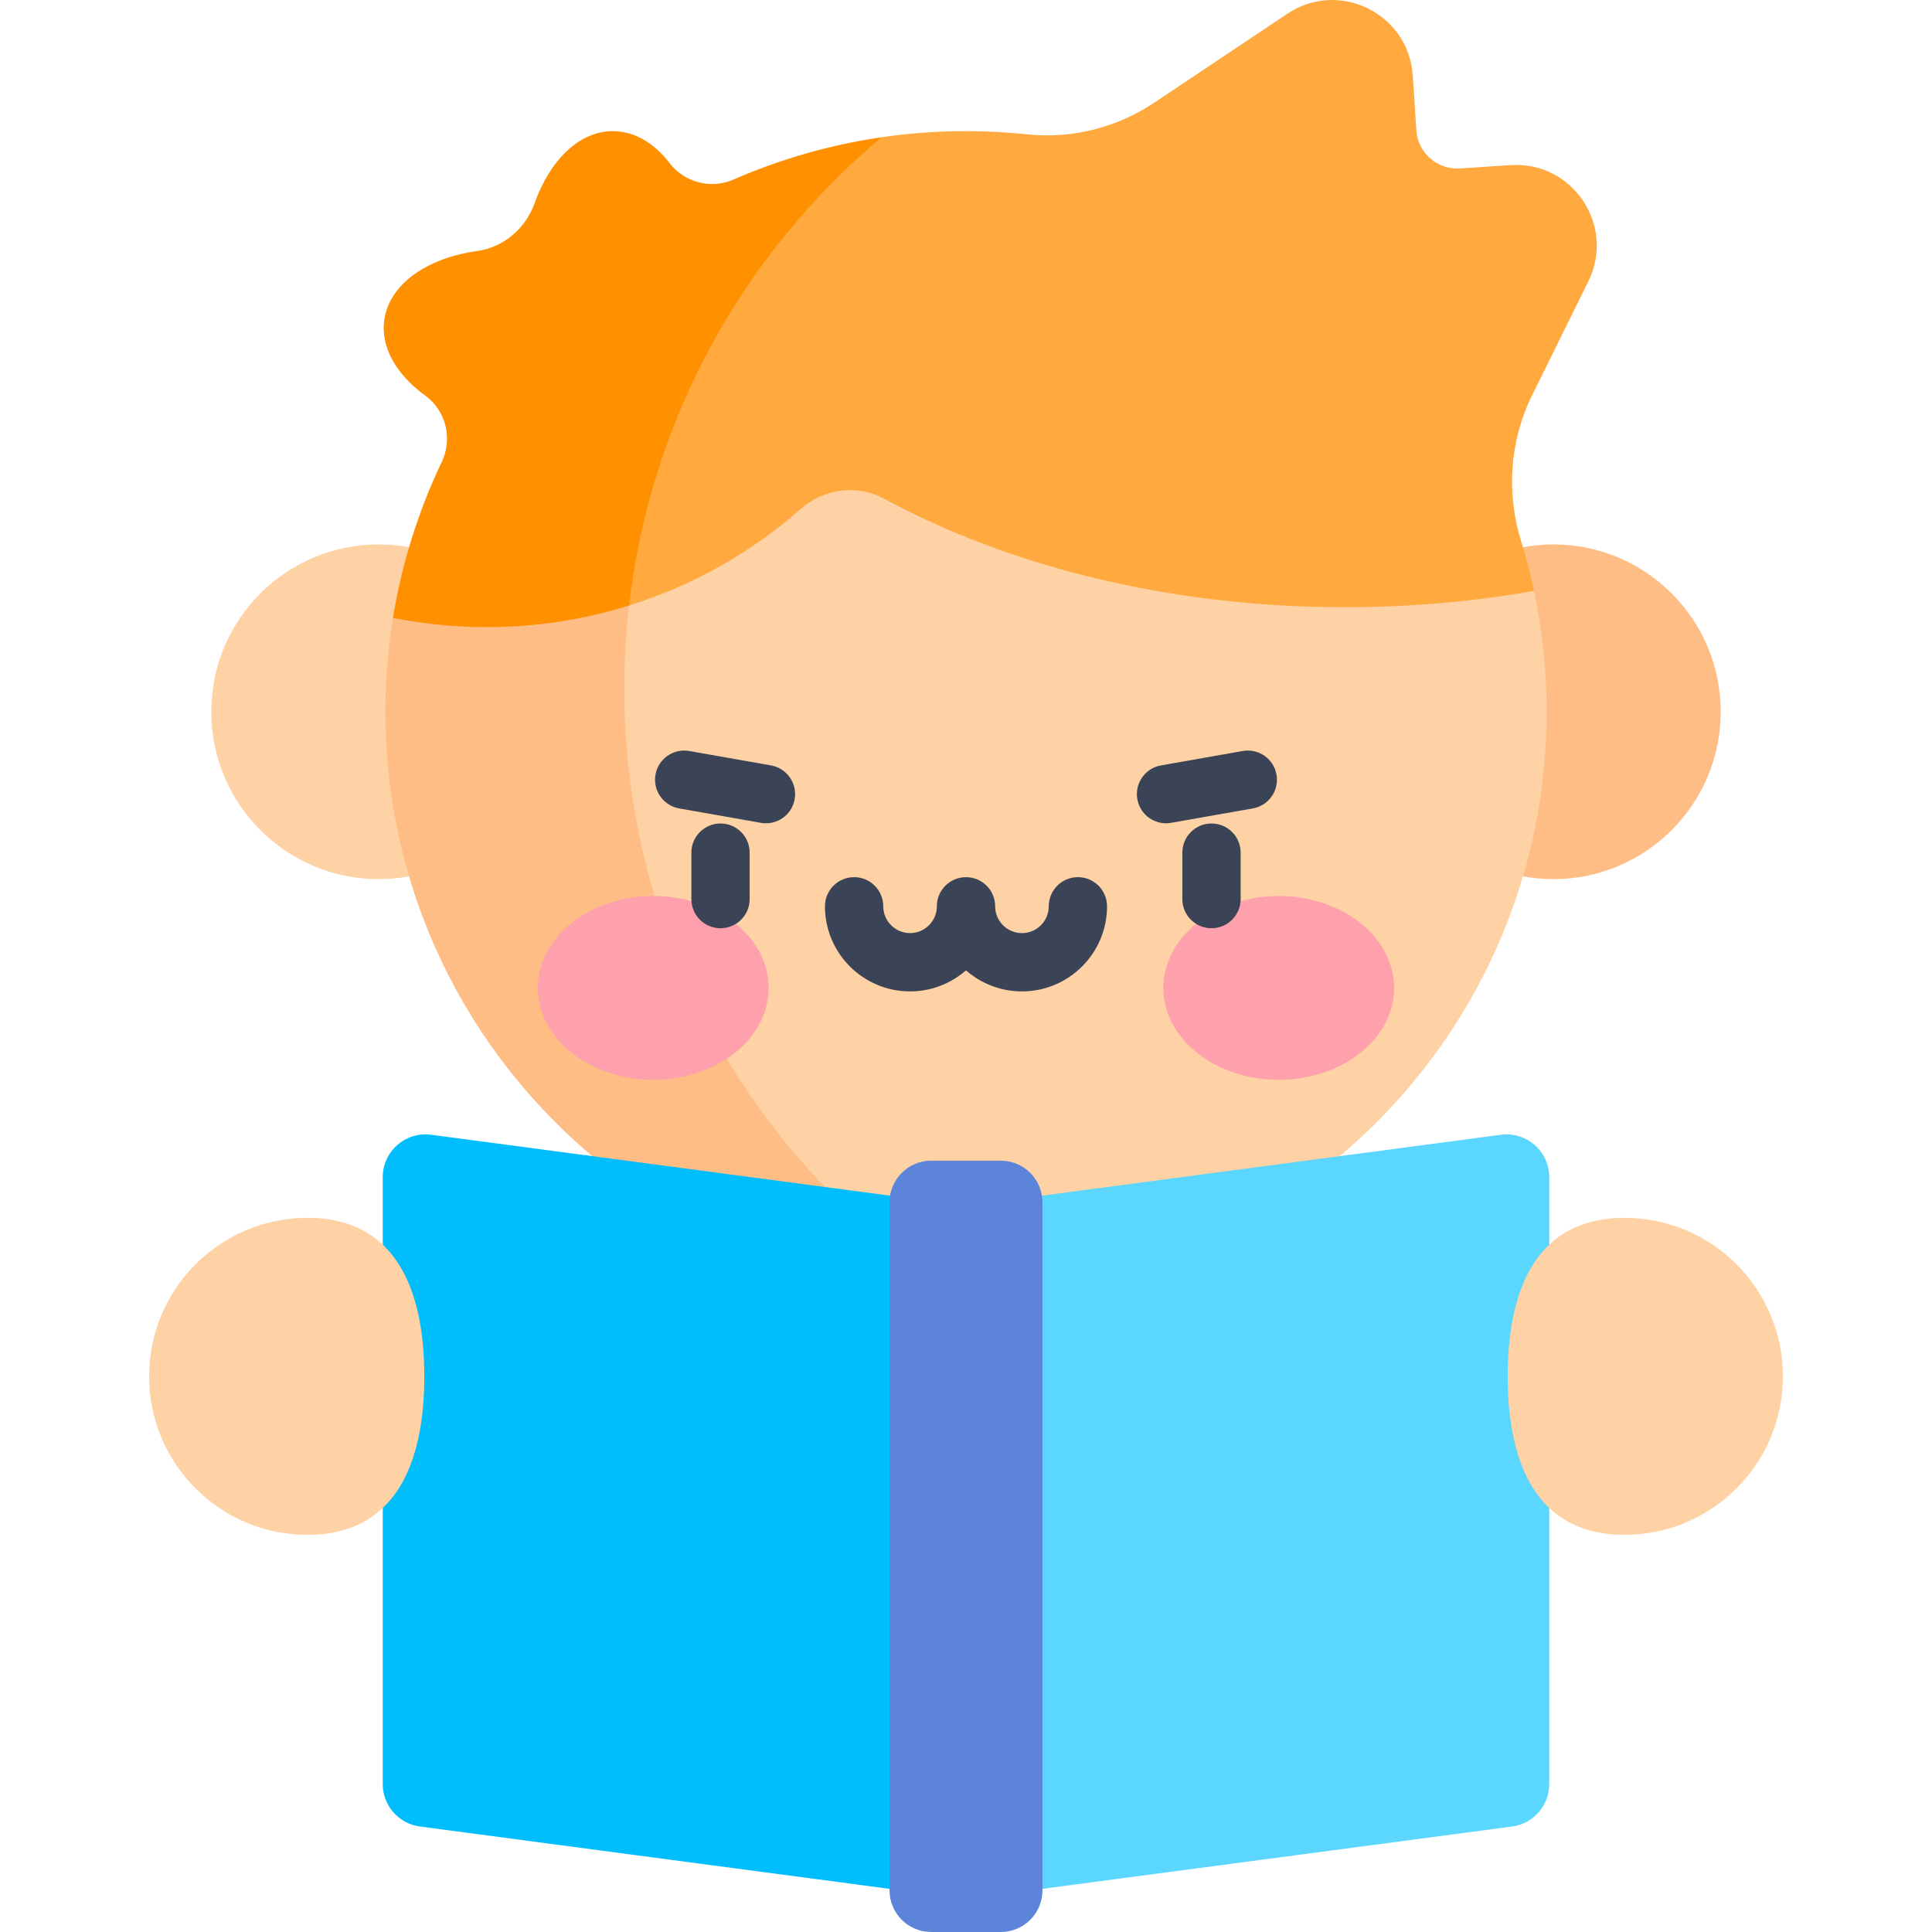 <svg id="Layer_1" enable-background="new 0 0 512 512" viewBox="0 0 512 512" xmlns="http://www.w3.org/2000/svg"><g><circle cx="100.346" cy="188.629" fill="#fed2a4" r="44.35"/><circle cx="411.654" cy="188.629" fill="#ffbd86" r="44.35"/><path d="m256 342.505c84.984 0 153.877-68.893 153.877-153.877 0-10.989-1.157-21.707-3.349-32.043l-35.385-39.023-187.927-6.213-49.555 77.279 66.887 134.111z" fill="#fed2a4"/><path d="m104.139 163.741c-1.323 8.1-2.016 16.412-2.016 24.887 0 83.767 66.934 151.896 150.236 153.831-52.318-33.993-86.924-92.943-86.924-159.983 0-7.442.427-14.785 1.257-22.005l-26.818-21.331z" fill="#ffbd86"/><path d="m243.175 501.548-131.899-17.505c-5.634-.748-9.843-5.552-9.843-11.236v-160.848c0-6.852 6.033-12.137 12.825-11.236l131.899 17.505c5.634.748 9.843 5.552 9.843 11.236v160.849c0 6.852-6.033 12.137-12.825 11.235z" fill="#00bdfd"/><path d="m268.825 501.548 131.899-17.505c5.634-.748 9.843-5.552 9.843-11.236v-160.848c0-6.852-6.033-12.137-12.825-11.236l-131.899 17.505c-5.634.748-9.843 5.552-9.843 11.236v160.849c0 6.852 6.033 12.137 12.825 11.235z" fill="#5ad6ff"/><path d="m265.223 512h-18.446c-6.097 0-11.04-4.943-11.04-11.04v-182.327c0-6.097 4.943-11.04 11.04-11.04h18.446c6.097 0 11.04 4.943 11.04 11.04v182.327c0 6.097-4.943 11.04-11.04 11.04z" fill="#5c85da"/><path d="m472.484 364.746c0 23.199-18.807 42.006-42.006 42.006s-30.924-18.807-30.924-42.006 7.725-42.006 30.924-42.006c23.2 0 42.006 18.807 42.006 42.006z" fill="#fed2a4"/><path d="m39.516 364.746c0 23.199 18.807 42.006 42.006 42.006s30.924-18.807 30.924-42.006-7.725-42.006-30.924-42.006-42.006 18.807-42.006 42.006z" fill="#fed2a4"/><ellipse cx="173.119" cy="261.808" fill="#ffa1ac" rx="30.582" ry="24.354"/><ellipse cx="338.881" cy="261.808" fill="#ffa1ac" rx="30.582" ry="24.354"/><path d="m166.71 160.473c17.027-5.324 32.503-14.16 45.58-25.659 6.08-5.346 14.823-6.533 21.944-2.68 33.227 17.977 75.805 28.779 122.235 28.779 17.317 0 34.095-1.511 50.057-4.327-.954-4.503-2.105-8.933-3.444-13.281-3.926-12.747-3.008-26.491 2.894-38.451l14.946-30.288c7.286-14.765-4.144-31.88-20.573-30.808l-13.472.879c-5.976.39-11.138-4.137-11.53-10.113l-.952-14.508c-1.078-16.429-19.538-25.53-33.227-16.382l-35.205 23.529c-9.917 6.628-21.832 9.689-33.694 8.44-5.346-.563-10.773-.852-16.267-.852-7.61 0-15.09.553-22.404 1.62l-41.444 20.012-52.279 87.895z" fill="#ffa93f"/><path d="m233.598 36.384c-13.734 2.005-26.882 5.812-39.187 11.194-5.945 2.6-12.953.834-16.913-4.306-4.101-5.322-9.361-8.521-15.099-8.521-8.904 0-16.661 7.696-20.718 19.08-2.399 6.732-8.191 11.704-15.269 12.695-13.181 1.847-23.152 8.69-24.552 18.139-1.086 7.33 3.221 14.654 10.847 20.179 5.517 3.997 7.288 11.453 4.353 17.602-6.146 12.877-10.556 26.742-12.923 41.294 8.045 1.609 16.364 2.459 24.883 2.459 13.129 0 25.785-2.015 37.688-5.737 5.712-49.678 30.513-93.543 66.89-124.078z" fill="#ff9000"/><g fill="#3b4456"><path d="m204.328 202.842-21.667-3.82c-4.209-.739-8.209 2.065-8.951 6.268-.741 4.202 2.064 8.21 6.267 8.951l21.667 3.82c.455.08.905.119 1.351.119 3.679 0 6.939-2.638 7.6-6.386.741-4.204-2.065-8.212-6.267-8.952z"/><path d="m338.29 205.289c-.74-4.202-4.75-7.007-8.951-6.268l-21.667 3.82c-4.202.741-7.008 4.748-6.267 8.951.661 3.748 3.921 6.386 7.6 6.386.446 0 .897-.039 1.351-.119l21.667-3.82c4.202-.741 7.008-4.748 6.267-8.95z"/><path d="m285.653 232.455c-4.268 0-7.726 3.459-7.726 7.726 0 3.915-3.185 7.1-7.101 7.1-3.914 0-7.1-3.185-7.1-7.1 0-4.267-3.459-7.726-7.726-7.726s-7.726 3.459-7.726 7.726c0 3.915-3.185 7.1-7.101 7.1-3.914 0-7.1-3.185-7.1-7.1 0-4.267-3.459-7.726-7.726-7.726-4.268 0-7.726 3.459-7.726 7.726 0 12.436 10.117 22.553 22.552 22.553 5.673 0 10.859-2.11 14.827-5.58 3.967 3.47 9.153 5.58 14.826 5.58 12.436 0 22.553-10.117 22.553-22.553 0-4.267-3.458-7.726-7.726-7.726z"/><path d="m190.942 218.233c-4.268 0-7.726 3.459-7.726 7.726v12.308c0 4.267 3.459 7.726 7.726 7.726s7.726-3.459 7.726-7.726v-12.307c0-4.267-3.459-7.727-7.726-7.727z"/><path d="m321.058 218.233c-4.268 0-7.726 3.459-7.726 7.726v12.308c0 4.267 3.459 7.726 7.726 7.726s7.726-3.459 7.726-7.726v-12.307c.001-4.267-3.458-7.727-7.726-7.727z"/></g></g><g/><g/><g/><g/><g/><g/><g/><g/><g/><g/><g/><g/><g/><g/><g/></svg>